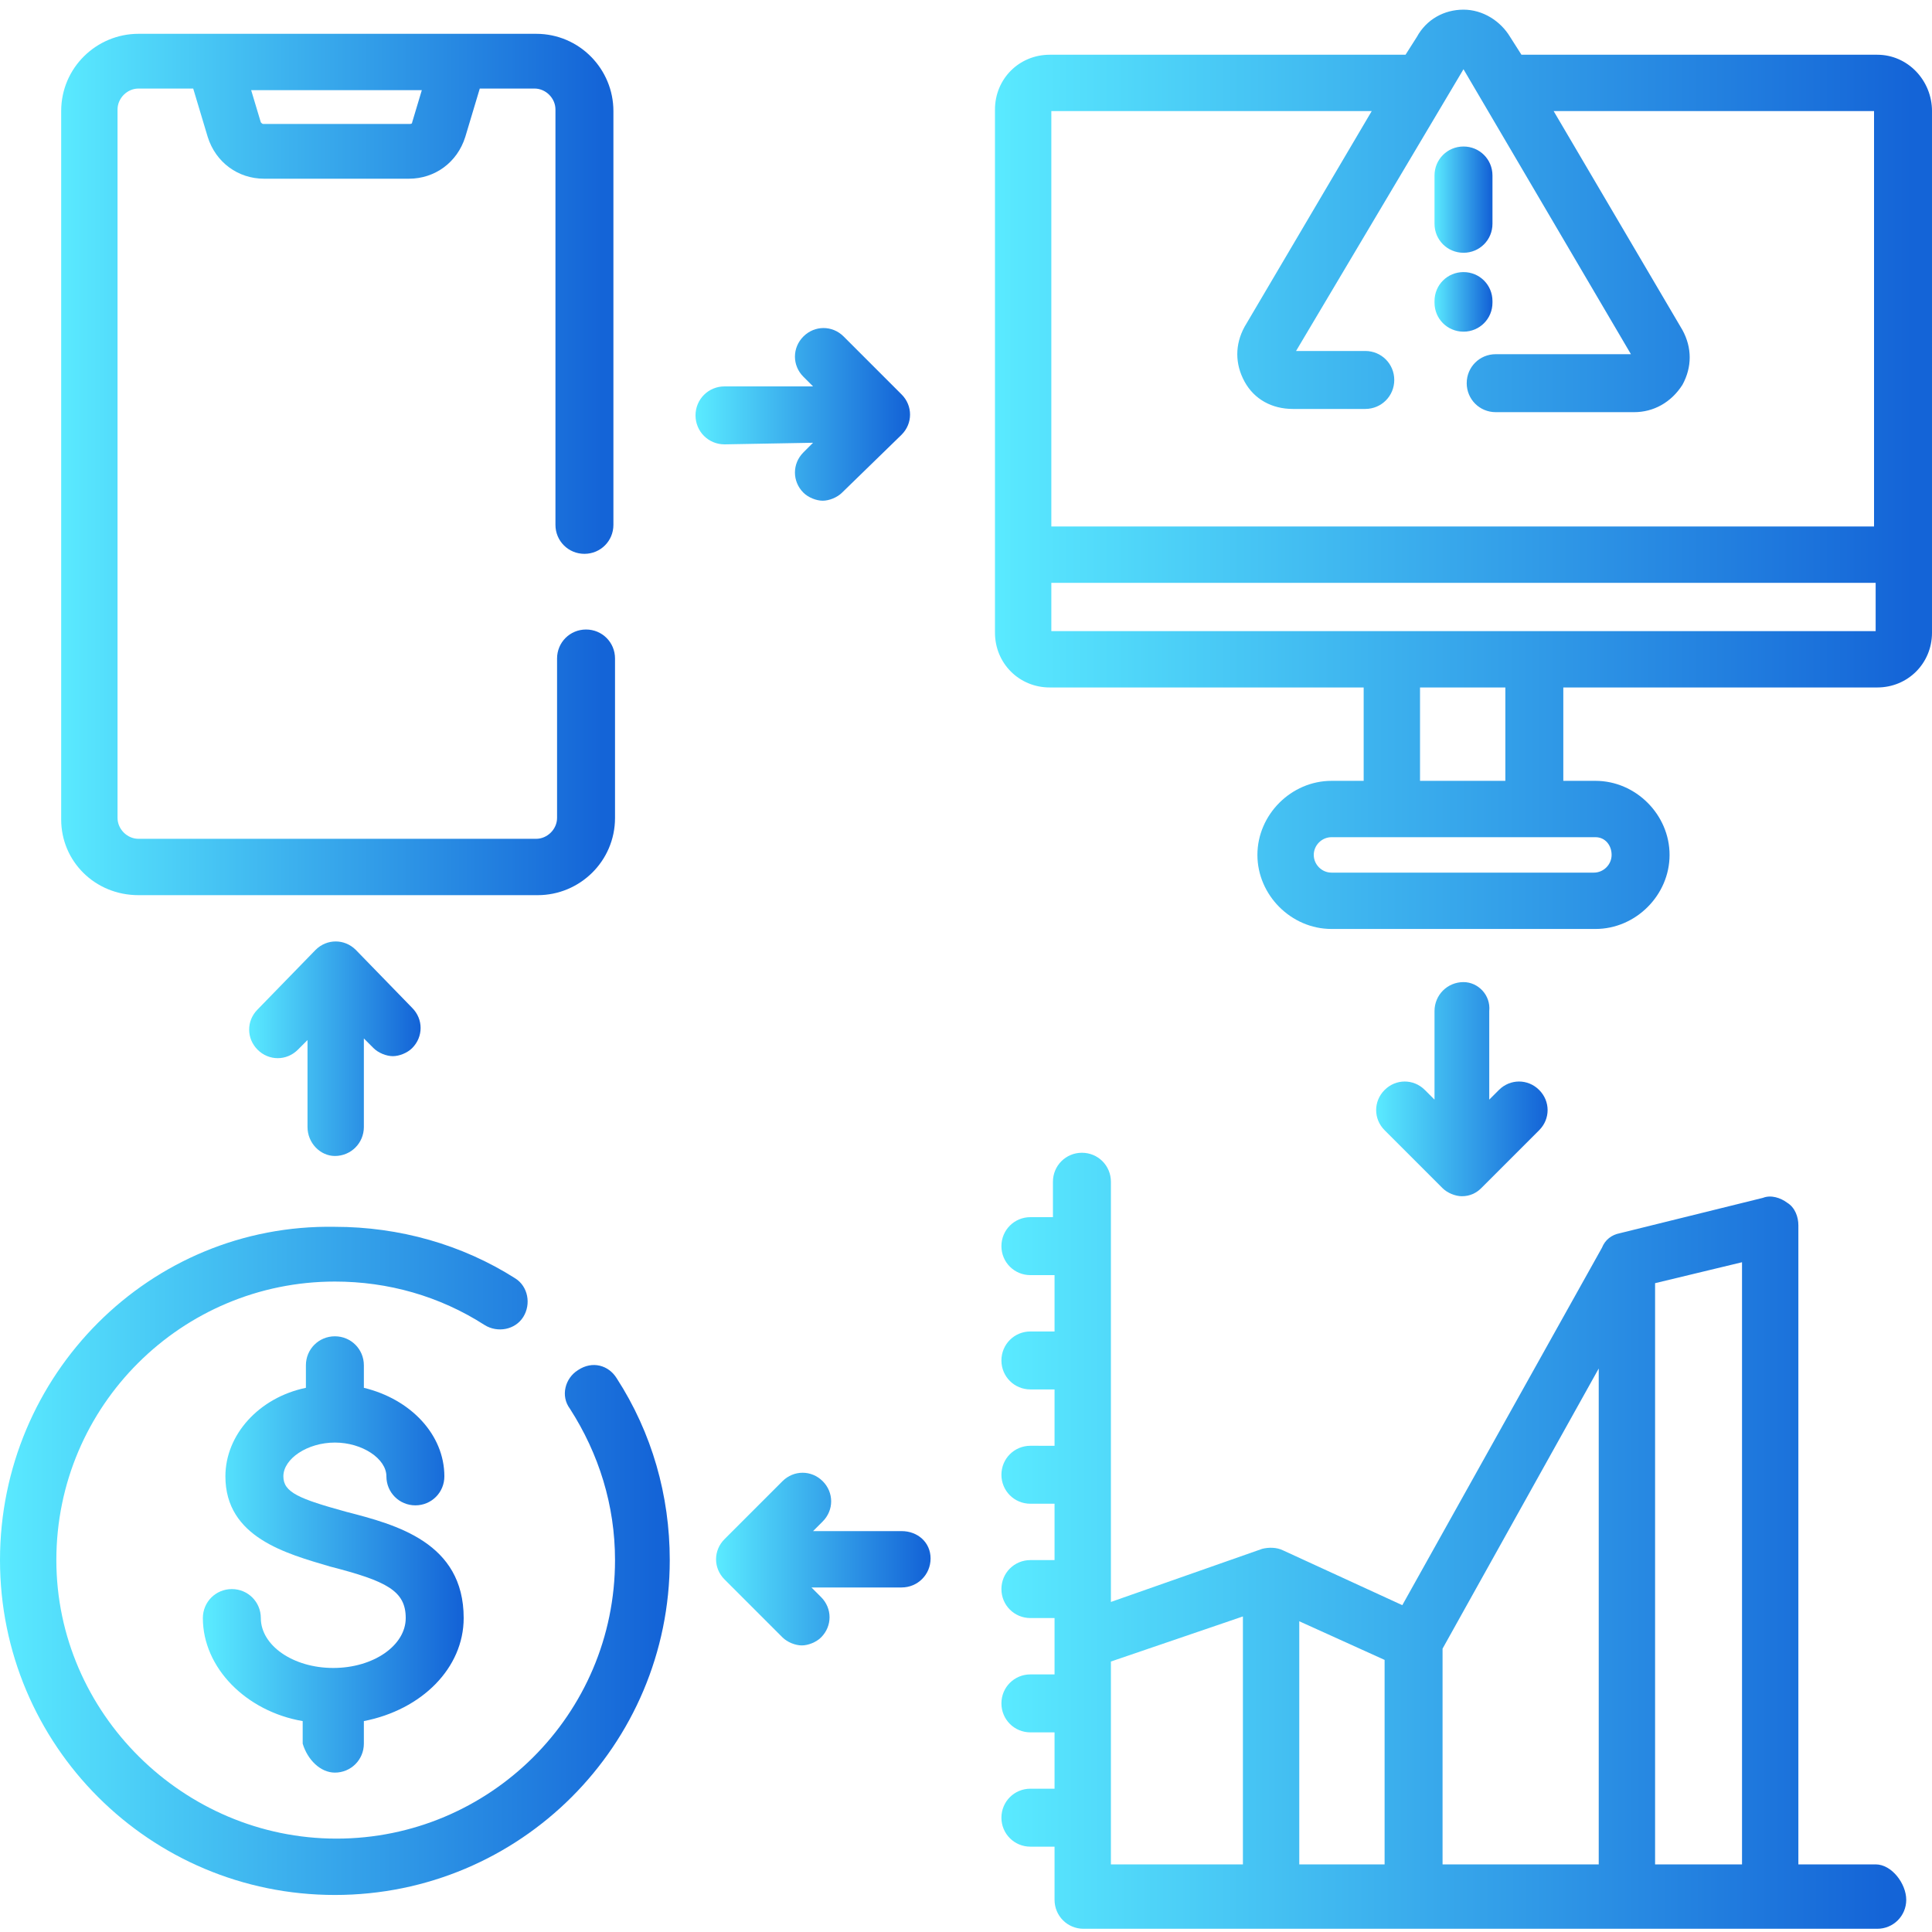 <svg xmlns="http://www.w3.org/2000/svg" xmlns:xlink="http://www.w3.org/1999/xlink" id="Capa_1" x="0px" y="0px" viewBox="0 0 120 120" style="enable-background:new 0 0 120 120;" xml:space="preserve"><style type="text/css">	.st0{fill:url(#SVGID_1_);}	.st1{fill:url(#SVGID_00000091008194016553867140000005515473420370173317_);}	.st2{fill:url(#SVGID_00000001622884801428106240000015255267470578058411_);}	.st3{fill:url(#SVGID_00000132081323278304334640000001861593250006028957_);}	.st4{fill:url(#SVGID_00000147194472088576480960000006999632900432367281_);}	.st5{fill:url(#SVGID_00000013152833927401904370000016395796422209010562_);}	.st6{fill:url(#SVGID_00000117636661911991791550000018087789354946101661_);}	.st7{fill:url(#SVGID_00000095301663501654462820000006567846109739385499_);}	.st8{fill:url(#SVGID_00000131333960268453515940000000363461325118280375_);}	.st9{fill:url(#SVGID_00000079456551121921939750000013256779785439605123_);}	.st10{fill:url(#SVGID_00000061440047849794130630000014330962768384685753_);}</style><g>	<g>		<linearGradient id="SVGID_1_" gradientUnits="userSpaceOnUse" x1="61.737" y1="29.174" x2="120.001" y2="29.174">			<stop offset="0" style="stop-color:#5AEAFF"></stop>			<stop offset="0.979" style="stop-color:#1464D7"></stop>		</linearGradient>		<path class="st0" d="M116.6,3.4H94.5l-0.7-1.1c-0.6-1-1.7-1.7-2.9-1.7c-1.2,0-2.3,0.6-2.9,1.7l-0.7,1.1H65.2   c-1.9,0-3.4,1.5-3.4,3.4v32.5c0,1.9,1.5,3.4,3.4,3.4h19.5v5.8h-2c-2.5,0-4.6,2.1-4.6,4.6s2.1,4.6,4.6,4.6h16.4   c2.5,0,4.6-2.1,4.6-4.6s-2.1-4.6-4.6-4.6h-2v-5.8h19.5c1.9,0,3.4-1.5,3.4-3.4V6.9C120,5,118.5,3.4,116.6,3.4L116.6,3.4z M85.2,6.9   l-7.9,13.4c-0.6,1.1-0.6,2.3,0,3.4c0.6,1.1,1.7,1.7,3,1.7h4.5c1,0,1.8-0.8,1.8-1.8c0-1-0.8-1.8-1.8-1.8h-4.3L90.9,4.3L101.3,22   h-8.4c-1,0-1.8,0.8-1.8,1.8c0,1,0.8,1.8,1.8,1.8h8.6c1.2,0,2.3-0.6,3-1.7c0.6-1.1,0.6-2.3,0-3.4L96.5,6.9h19.9v25.8H65.3V6.9   L85.2,6.9z M100.1,53.1c0,0.6-0.5,1.1-1.1,1.1H82.7c-0.6,0-1.1-0.5-1.1-1.1s0.5-1.1,1.1-1.1h16.4C99.7,52,100.1,52.5,100.1,53.1z    M93.5,48.5h-5.3v-5.8h5.3V48.5z M65.3,39.2v-3h51.2v3H65.3z"></path>					<linearGradient id="SVGID_00000142896026872315988610000015966054594426417573_" gradientUnits="userSpaceOnUse" x1="3.788" y1="28.842" x2="38.13" y2="28.842">			<stop offset="0" style="stop-color:#5AEAFF"></stop>			<stop offset="0.979" style="stop-color:#1464D7"></stop>		</linearGradient>		<path style="fill:url(#SVGID_00000142896026872315988610000015966054594426417573_);" d="M8.6,55.6h24.8c2.6,0,4.8-2.1,4.8-4.8   v-9.9c0-1-0.8-1.8-1.8-1.8c-1,0-1.8,0.8-1.8,1.8v9.9c0,0.7-0.6,1.3-1.3,1.3H8.6c-0.7,0-1.3-0.6-1.3-1.3v-44c0-0.7,0.6-1.3,1.3-1.3   H12l0.9,3c0.5,1.6,1.9,2.6,3.5,2.6h9c1.6,0,3-1,3.5-2.6l0.9-3h3.4c0.7,0,1.3,0.6,1.3,1.3v25.8c0,1,0.8,1.8,1.8,1.8   c1,0,1.8-0.8,1.8-1.8V6.9c0-2.6-2.1-4.8-4.8-4.8H8.6c-2.6,0-4.8,2.1-4.8,4.8v44C3.8,53.5,5.9,55.6,8.6,55.6z M25.6,7.6   c0,0.1-0.1,0.1-0.2,0.1h-9c-0.1,0-0.1,0-0.2-0.1l-0.6-2h10.6L25.6,7.6z"></path>					<linearGradient id="SVGID_00000168090697804190407990000007687913719340911792_" gradientUnits="userSpaceOnUse" x1="43.316" y1="25.737" x2="56.55" y2="25.737">			<stop offset="0" style="stop-color:#5AEAFF"></stop>			<stop offset="0.979" style="stop-color:#1464D7"></stop>		</linearGradient>		<path style="fill:url(#SVGID_00000168090697804190407990000007687913719340911792_);" d="M50.5,27.5l-0.6,0.6   c-0.7,0.7-0.7,1.8,0,2.5c0.3,0.3,0.8,0.5,1.2,0.5c0.4,0,0.9-0.2,1.2-0.5L56,27c0.7-0.7,0.7-1.8,0-2.5l-3.6-3.6   c-0.7-0.7-1.8-0.7-2.5,0c-0.7,0.7-0.7,1.8,0,2.5l0.6,0.6h-5.5c-1,0-1.8,0.8-1.8,1.8c0,1,0.8,1.8,1.8,1.8L50.5,27.5L50.5,27.5z"></path>					<linearGradient id="SVGID_00000114070235312272161010000005751641570536374971_" gradientUnits="userSpaceOnUse" x1="44.543" y1="96.861" x2="57.777" y2="96.861">			<stop offset="0" style="stop-color:#5AEAFF"></stop>			<stop offset="0.979" style="stop-color:#1464D7"></stop>		</linearGradient>		<path style="fill:url(#SVGID_00000114070235312272161010000005751641570536374971_);" d="M56,95.1h-5.5l0.6-0.6   c0.7-0.7,0.7-1.8,0-2.5c-0.7-0.7-1.8-0.7-2.5,0l-3.6,3.6c-0.7,0.7-0.7,1.8,0,2.5l3.6,3.6c0.3,0.3,0.8,0.5,1.2,0.5   c0.4,0,0.9-0.2,1.2-0.5c0.7-0.7,0.7-1.8,0-2.5l-0.6-0.6H56c1,0,1.8-0.8,1.8-1.8S57,95.1,56,95.1L56,95.1z"></path>					<linearGradient id="SVGID_00000160896119191498846910000018201542931009001358_" gradientUnits="userSpaceOnUse" x1="15.451" y1="65.15" x2="26.226" y2="65.15">			<stop offset="0" style="stop-color:#5AEAFF"></stop>			<stop offset="0.979" style="stop-color:#1464D7"></stop>		</linearGradient>		<path style="fill:url(#SVGID_00000160896119191498846910000018201542931009001358_);" d="M20.8,71.8c1,0,1.8-0.8,1.8-1.8v-5.5   l0.6,0.6c0.3,0.3,0.8,0.5,1.2,0.5s0.9-0.2,1.2-0.5c0.7-0.7,0.7-1.8,0-2.5L22.1,59c-0.7-0.7-1.8-0.7-2.5,0L16,62.7   c-0.7,0.7-0.7,1.8,0,2.5c0.7,0.7,1.8,0.7,2.5,0l0.6-0.6V70C19.1,71,19.9,71.8,20.8,71.8z"></path>					<linearGradient id="SVGID_00000157277796353865544510000003329444682802161029_" gradientUnits="userSpaceOnUse" x1="62.221" y1="95.522" x2="118.289" y2="95.522">			<stop offset="0" style="stop-color:#5AEAFF"></stop>			<stop offset="0.979" style="stop-color:#1464D7"></stop>		</linearGradient>		<path style="fill:url(#SVGID_00000157277796353865544510000003329444682802161029_);" d="M116.5,115.8h-4.8V76.1   c0-0.5-0.2-1.1-0.7-1.4c-0.4-0.3-1-0.5-1.5-0.3l-8.9,2.2c-0.5,0.1-0.9,0.4-1.1,0.9L87.1,99.7l-7.4-3.4c-0.4-0.2-0.9-0.2-1.3-0.1   L69,99.5V73.4c0-1-0.8-1.8-1.8-1.8s-1.8,0.8-1.8,1.8v2.2H64c-1,0-1.8,0.8-1.8,1.8s0.8,1.8,1.8,1.8h1.5v3.5H64   c-1,0-1.8,0.8-1.8,1.8s0.8,1.8,1.8,1.8h1.5v3.5H64c-1,0-1.8,0.8-1.8,1.8s0.8,1.8,1.8,1.8h1.5v3.5H64c-1,0-1.8,0.8-1.8,1.8   c0,1,0.8,1.8,1.8,1.8h1.5v3.5H64c-1,0-1.8,0.8-1.8,1.8s0.8,1.8,1.8,1.8h1.5v3.5H64c-1,0-1.8,0.8-1.8,1.8s0.8,1.8,1.8,1.8h1.5v3.3   c0,1,0.8,1.8,1.8,1.8h49.3c1,0,1.8-0.8,1.8-1.8S117.5,115.8,116.5,115.8L116.5,115.8z M80.7,100.7l5.3,2.4v12.7h-5.3V100.7z    M89.6,102.4l9.7-17.4v30.8h-9.7L89.6,102.4C89.6,102.5,89.6,102.4,89.6,102.4L89.6,102.4z M69,103.2l8.2-2.8v15.4H69V103.2z    M108.2,115.8h-5.4V79.7l5.4-1.3V115.8z"></path>					<linearGradient id="SVGID_00000037682102783927646140000012733601404749633935_" gradientUnits="userSpaceOnUse" x1="85.481" y1="67.607" x2="96.255" y2="67.607">			<stop offset="0" style="stop-color:#5AEAFF"></stop>			<stop offset="0.979" style="stop-color:#1464D7"></stop>		</linearGradient>		<path style="fill:url(#SVGID_00000037682102783927646140000012733601404749633935_);" d="M90.9,61c-1,0-1.8,0.8-1.8,1.8v5.5   l-0.6-0.6c-0.7-0.7-1.8-0.7-2.5,0c-0.7,0.7-0.7,1.8,0,2.5l3.6,3.6c0.3,0.3,0.8,0.5,1.2,0.5c0.5,0,0.9-0.2,1.2-0.5l3.6-3.6   c0.7-0.7,0.7-1.8,0-2.5c-0.7-0.7-1.8-0.7-2.5,0l-0.6,0.6v-5.5C92.6,61.8,91.8,61,90.9,61L90.9,61z"></path>					<linearGradient id="SVGID_00000077298446804539280850000005976086825631183755_" gradientUnits="userSpaceOnUse" x1="5.000000e-04" y1="96.861" x2="41.676" y2="96.861">			<stop offset="0" style="stop-color:#5AEAFF"></stop>			<stop offset="0.979" style="stop-color:#1464D7"></stop>		</linearGradient>		<path style="fill:url(#SVGID_00000077298446804539280850000005976086825631183755_);" d="M35.9,85.1c-0.8,0.5-1.1,1.6-0.5,2.4   c1.8,2.8,2.8,6,2.8,9.4c0,9.6-7.8,17.3-17.3,17.3S3.5,106.4,3.5,96.9c0-9.6,7.8-17.3,17.3-17.3c3.3,0,6.5,0.9,9.3,2.7   c0.8,0.5,1.9,0.3,2.4-0.5c0.5-0.8,0.3-1.9-0.5-2.4c-3.3-2.1-7.2-3.2-11.2-3.2C9.3,76,0,85.4,0,96.9s9.3,20.8,20.8,20.8   s20.8-9.3,20.8-20.8c0-4-1.1-7.9-3.3-11.3C37.8,84.8,36.8,84.5,35.9,85.1L35.9,85.1z"></path>					<linearGradient id="SVGID_00000061431295020164635750000001364831763912757397_" gradientUnits="userSpaceOnUse" x1="12.858" y1="96.603" x2="28.819" y2="96.603">			<stop offset="0" style="stop-color:#5AEAFF"></stop>			<stop offset="0.979" style="stop-color:#1464D7"></stop>		</linearGradient>		<path style="fill:url(#SVGID_00000061431295020164635750000001364831763912757397_);" d="M20.8,110.1c1,0,1.8-0.8,1.8-1.8v-1.4   c3.6-0.7,6.2-3.3,6.2-6.4c0-4.7-4.2-5.8-7.3-6.6c-2.9-0.8-3.9-1.2-3.9-2.2c0-1.1,1.5-2.1,3.2-2.1c1.7,0,3.2,1,3.2,2.1   c0,1,0.8,1.8,1.8,1.8c1,0,1.8-0.8,1.8-1.8c0-2.6-2.1-4.8-5-5.5v-1.4c0-1-0.8-1.8-1.8-1.8c-1,0-1.8,0.8-1.8,1.8v1.4   c-2.9,0.6-5,2.9-5,5.5c0,3.8,3.8,4.8,6.5,5.6c3.5,0.9,4.7,1.5,4.7,3.2c0,1.7-2,3.1-4.5,3.1s-4.5-1.4-4.5-3.1c0-1-0.8-1.8-1.8-1.8   s-1.8,0.8-1.8,1.8c0,3.1,2.7,5.8,6.2,6.4v1.4C19.1,109.3,19.9,110.1,20.8,110.1L20.8,110.1z"></path>					<linearGradient id="SVGID_00000050658151699234207240000007756724601572704916_" gradientUnits="userSpaceOnUse" x1="89.111" y1="12.467" x2="92.626" y2="12.467">			<stop offset="0" style="stop-color:#5AEAFF"></stop>			<stop offset="0.979" style="stop-color:#1464D7"></stop>		</linearGradient>		<path style="fill:url(#SVGID_00000050658151699234207240000007756724601572704916_);" d="M90.9,15.7c1,0,1.8-0.8,1.8-1.8v-3   c0-1-0.8-1.8-1.8-1.8c-1,0-1.8,0.8-1.8,1.8v3C89.1,14.9,89.9,15.7,90.9,15.7z"></path>					<linearGradient id="SVGID_00000027580523007335040010000001095124435549547687_" gradientUnits="userSpaceOnUse" x1="89.111" y1="18.814" x2="92.626" y2="18.814">			<stop offset="0" style="stop-color:#5AEAFF"></stop>			<stop offset="0.979" style="stop-color:#1464D7"></stop>		</linearGradient>		<path style="fill:url(#SVGID_00000027580523007335040010000001095124435549547687_);" d="M90.9,20.6c1,0,1.8-0.8,1.8-1.8v-0.1   c0-1-0.8-1.8-1.8-1.8c-1,0-1.8,0.8-1.8,1.8v0.1C89.1,19.8,89.9,20.6,90.9,20.6z"></path>	</g></g></svg>